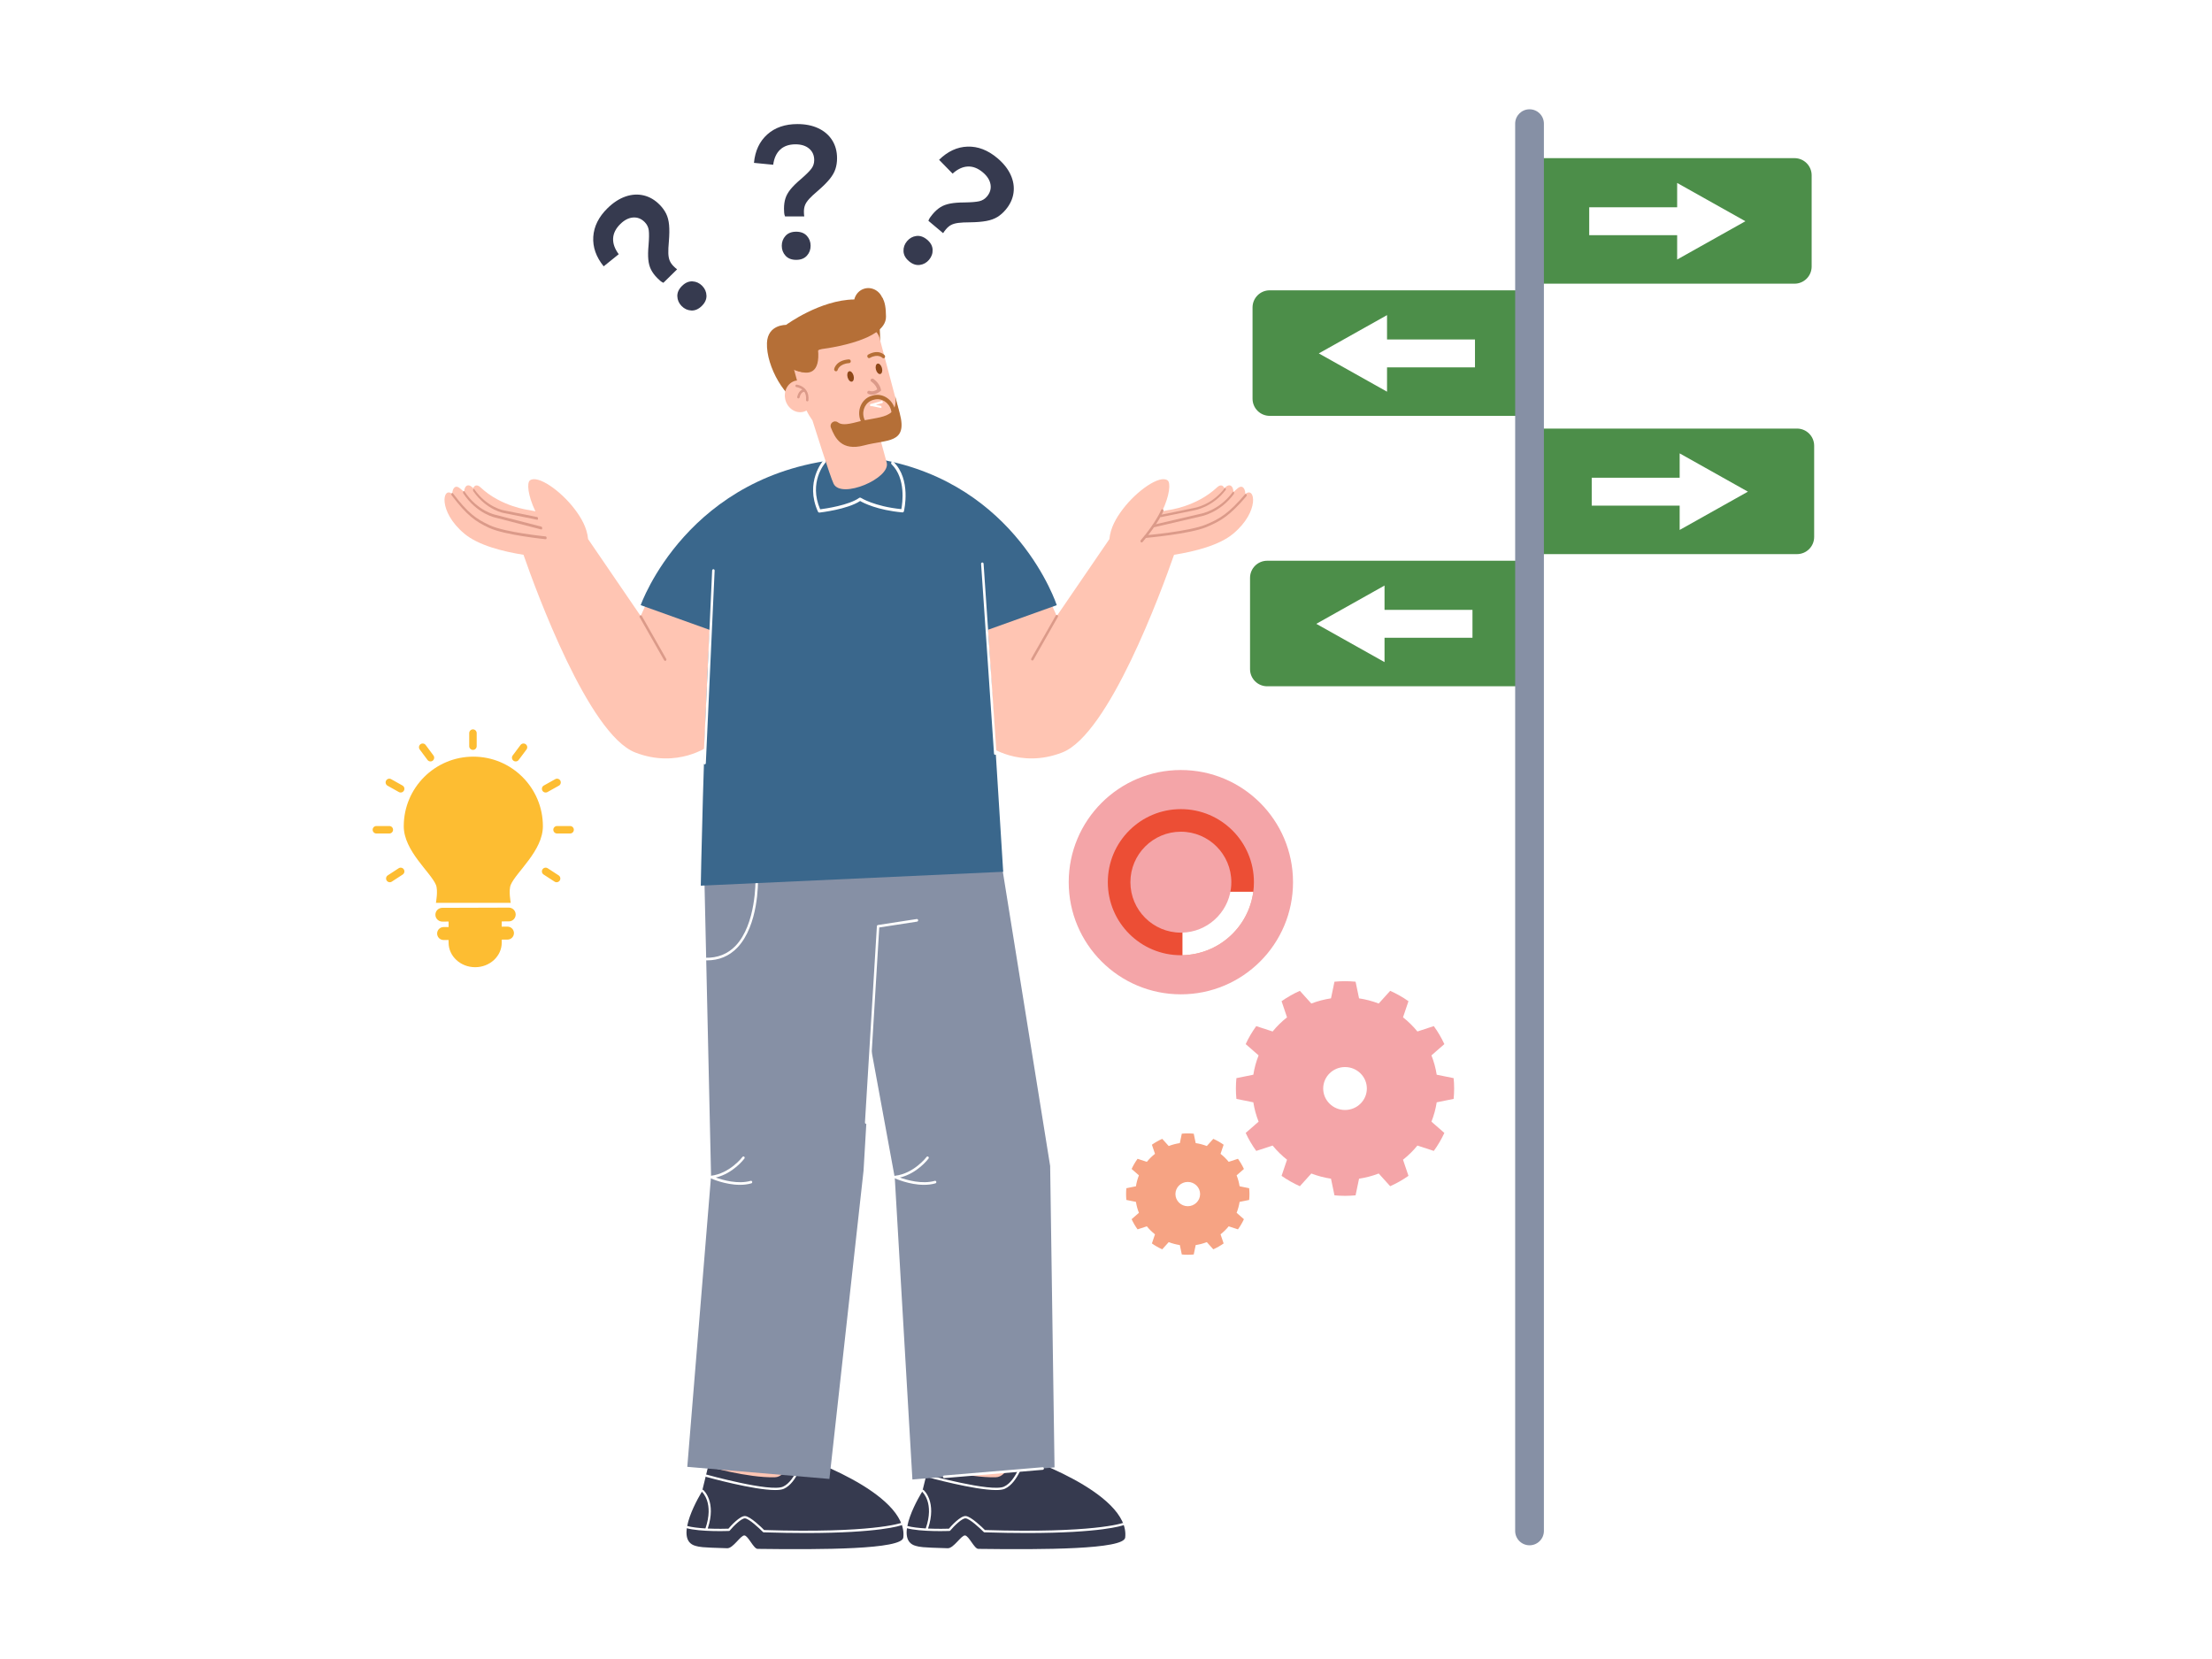 <svg xmlns="http://www.w3.org/2000/svg" xmlns:xlink="http://www.w3.org/1999/xlink" x="0px" y="0px" viewBox="0 0 4000 3000" style="enable-background:new 0 0 4000 3000;" xml:space="preserve">  <g id="background">	<rect style="fill:#FFFFFF;" width="4000" height="3000"></rect></g>  <g id="objects">	<g>		<g>			<g>				<path style="fill-rule:evenodd;clip-rule:evenodd;fill:#FFC5B3;" d="M1312.61,2523.613l-10.645,161.11     c0,0,105.04,7.886,151.462,1.37l21.72-156.731L1312.61,2523.613L1312.61,2523.613z"></path>				<path style="fill-rule:evenodd;clip-rule:evenodd;fill:#FFC5B3;" d="M1847.283,2523.613l17.192,163.918     c0,0-111.515,3.403-157.911-3.113l-21.733-155.057L1847.283,2523.613L1847.283,2523.613z"></path>				<path style="fill-rule:evenodd;clip-rule:evenodd;fill:#363A4F;" d="M1437.853,2631.069     c3.703-0.574,205.032,67.256,195.634,149.337c-2.455,21.471-145.899,21.99-263.518,20.448     c-7.286-0.097-16.915-23.81-23.845-24.287c-6.778-0.464-20.393,23.449-31.005,23.145c-49.313-1.425-49.491-2.331-56.797-4.13     c-43.743-10.777,11.18-98.529,11.18-98.529l11.035-45.177c0,0,70.986,20.606,120.391,19.534     C1424.013,2670.913,1430.203,2632.245,1437.853,2631.069L1437.853,2631.069z"></path>				<path style="fill-rule:evenodd;clip-rule:evenodd;fill:#363A4F;" d="M1837.509,2631.069     c3.736-0.574,206.662,67.256,197.192,149.337c-2.482,21.471-147.061,21.99-265.611,20.448     c-7.345-0.097-17.047-23.81-24.036-24.287c-6.831-0.464-20.558,23.449-31.249,23.145c-49.709-1.425-49.887-2.331-57.252-4.13     c-44.087-10.777,11.272-98.529,11.272-98.529l11.127-45.177c0,0,71.547,20.606,121.342,19.534     C1823.564,2670.913,1829.8,2632.245,1837.509,2631.069L1837.509,2631.069z"></path>				<path style="fill:#FFFFFF;" d="M1857.038,2772.208c134.203,0,172.373-13.425,174.18-14.097c1.035-0.374,1.574-1.558,1.209-2.642     c-0.357-1.084-1.486-1.673-2.521-1.268c-0.51,0.183-53.536,18.686-248.859,12.6c-4.291-4.299-24.975-24.536-34.593-25.276     c-9.61-0.863-26.731,18.381-30.52,22.81c-3.811,0.122-20.065,0.573-37.733-0.244c16.123-47.964-7.133-68.842-8.153-69.72     c-0.831-0.741-2.084-0.603-2.783,0.267c-0.692,0.886-0.583,2.192,0.255,2.925c0.933,0.817,22.462,20.397,6.543,66.314     c-12.269-0.71-24.808-2.07-34.054-4.605c-1.049-0.298-2.142,0.366-2.419,1.481c-0.277,1.107,0.357,2.245,1.413,2.535     c26.098,7.155,75.815,5.231,77.921,5.17c0.547-0.023,1.057-0.282,1.413-0.71c7.388-8.797,21.624-22.626,27.824-22.084     c7.388,0.565,26.097,18.007,32.684,24.673c0.357,0.359,0.823,0.573,1.319,0.588     C1808.748,2771.826,1834.27,2772.208,1857.038,2772.208z M1457.218,2772.208c133.176,0,171.033-13.432,172.825-14.097     c1.027-0.382,1.567-1.565,1.202-2.65c-0.364-1.077-1.494-1.665-2.528-1.26c-0.51,0.191-53.128,18.663-246.877,12.6     c-4.262-4.307-24.786-24.536-34.323-25.276c-9.479-0.802-26.52,18.365-30.287,22.81c-3.818,0.13-19.912,0.565-37.42-0.244     c15.992-47.956-7.082-68.834-8.087-69.72c-0.845-0.733-2.077-0.618-2.783,0.267c-0.699,0.87-0.59,2.184,0.24,2.917     c0.933,0.825,22.287,20.404,6.499,66.322c-12.167-0.71-24.604-2.07-33.769-4.605c-1.049-0.298-2.142,0.366-2.419,1.481     c-0.277,1.107,0.357,2.237,1.413,2.535c25.886,7.155,75.218,5.239,77.324,5.17c0.539-0.023,1.056-0.282,1.413-0.71     c7.315-8.812,21.5-22.52,27.584-22.084c7.315,0.565,25.872,17.999,32.407,24.673c0.357,0.359,0.831,0.573,1.326,0.588     C1409.3,2771.826,1434.639,2772.208,1457.218,2772.208z M1801.018,2694.462c6.819,0,12.349-0.687,15.941-2.283     c24.633-10.95,36.152-54.34,36.625-56.188c0.291-1.1-0.335-2.245-1.392-2.543c-1.035-0.336-2.142,0.351-2.426,1.458     c-0.117,0.428-11.497,43.291-34.352,53.454c-23.14,10.279-138.429-21.542-139.588-21.87c-1.086-0.29-2.142,0.374-2.426,1.474     c-0.277,1.107,0.35,2.245,1.406,2.543C1678.901,2671.637,1761.609,2694.462,1801.018,2694.462z M1401.65,2694.462     c6.769,0,12.255-0.687,15.825-2.283c24.444-10.95,35.868-54.348,36.341-56.188c0.284-1.107-0.335-2.245-1.392-2.543     c-1.093-0.336-2.149,0.351-2.426,1.458c-0.117,0.435-11.402,43.298-34.083,53.454c-22.914,10.256-137.322-21.542-138.473-21.87     c-1.027-0.29-2.135,0.366-2.426,1.474c-0.277,1.107,0.35,2.245,1.406,2.543C1280.48,2671.637,1362.54,2694.462,1401.65,2694.462     z"></path>				<polygon style="fill-rule:evenodd;clip-rule:evenodd;fill:#8690A5;" points="1285.826,2126.802 1272.725,1542.983      1500.845,1491.257 1497.817,1474.756 1534.313,1483.669 1599.687,1468.845 1597.902,1499.198 1809.343,1550.833      1899.019,2108.473 1906.927,2653.529 1649.926,2675.409 1618.024,2129.429 1574.711,1893.544 1561.578,2116.879      1499.848,2674.385 1242.844,2652.506     "></polygon>				<path style="fill:#FFFFFF;" d="M1707.325,2672.868c0.058,0,0.117,0,0.182-0.008l178.151-14.975     c1.231-0.099,2.149-1.229,2.047-2.528c-0.102-1.283-1.049-2.299-2.412-2.146l-178.151,14.975     c-1.231,0.099-2.149,1.229-2.047,2.528C1705.19,2671.937,1706.166,2672.868,1707.325,2672.868z"></path>				<path style="fill-rule:evenodd;clip-rule:evenodd;fill:#FFFFFF;" d="M1657.694,1661.903l-70.077,10.814     c-1.007,0.149-1.791,0.985-1.925,2.041l-21.561,354.892c-0.164,1.298,0.709,2.495,1.954,2.667     c1.239,0.172,2.38-0.751,2.544-2.049l21.345-353.11l68.384-10.557c1.238-0.188,2.097-1.4,1.91-2.698     C1660.089,1662.607,1658.932,1661.708,1657.694,1661.903L1657.694,1661.903z"></path>				<path style="fill:#FFFFFF;" d="M1337.886,2142.548c6.936,0,13.989-0.763,20.764-2.696c1.188-0.336,1.894-1.626,1.566-2.879     c-0.321-1.237-1.523-2.031-2.747-1.642c-22.892,6.514-50.133-1.298-63.124-5.971c31.387-7.4,50.92-33.165,51.802-34.348     c0.758-1.016,0.59-2.49-0.386-3.292c-0.969-0.794-2.375-0.618-3.14,0.405c-0.226,0.298-22.761,29.965-57.055,34.035     c-1.005,0.115-1.807,0.932-1.96,1.978c-0.153,1.046,0.386,2.077,1.319,2.497     C1286.238,2131.239,1311.257,2142.548,1337.886,2142.548z M1670.808,2142.548c6.943,0,13.996-0.763,20.764-2.696     c1.195-0.336,1.902-1.626,1.574-2.871c-0.321-1.245-1.567-2.039-2.74-1.649c-22.957,6.506-50.162-1.298-63.138-5.971     c31.387-7.392,50.927-33.165,51.809-34.348c0.758-1.016,0.59-2.49-0.386-3.292c-0.976-0.794-2.375-0.618-3.14,0.405     c-0.226,0.298-22.761,29.965-57.055,34.035c-1.005,0.115-1.807,0.932-1.96,1.978s0.386,2.077,1.319,2.497     C1619.167,2131.239,1644.179,2142.548,1670.808,2142.548z M1278.253,1736.677c21.894,0,40.385-7.72,55-22.978     c38.818-40.503,37.463-119.348,37.383-122.685c-0.029-1.291-1.224-2.192-2.288-2.287c-1.239,0.031-2.215,1.107-2.186,2.402     c0.015,0.798,1.377,80.189-36.072,119.257c-14.338,14.959-32.604,22.046-54.556,21.557c-0.969-0.023-2.266,0.985-2.302,2.276     c-0.036,1.298,0.94,2.375,2.171,2.413C1276.358,1736.662,1277.313,1736.677,1278.253,1736.677z"></path>				<path style="fill-rule:evenodd;clip-rule:evenodd;fill:#FFB7A4;" d="M2090.511,1005.98c0,0,123.66-37.065,145.788-55.417     c22.135-18.353,23.269-39.294,23.269-39.294l-189.275,17.657L2090.511,1005.98L2090.511,1005.98z"></path>				<path style="fill-rule:evenodd;clip-rule:evenodd;fill:#FFC5B3;" d="M1786.415,1090.048l112.03-3.871l12.512,27.837     l95.179-139.158c1.982-20.661,12.236-38.275,24.198-54.072c25.359-33.484,67.13-62.721,81.104-52.055     c5.718,4.359,3.912,26.964-9.94,55.839l11.611-2.258c0,0,50.232-5.826,87.701-41.014c5.844-5.485,10.791-4.17,13.193,1.414     c0.602-0.546,1.227-1.034,1.824-1.594c7.824-7.35,14.103-2.606,14.696,8.452c2.269-1.864,4.514-3.803,6.707-5.863     c8.104-7.605,14.515-2.221,14.707,9.676c17.585-15.074,26.626,31.328-22.115,71.873c-25.058,20.84-69.265,32.008-106.778,37.978     c-22.839,65.502-117.82,324.611-202.068,357.451c-77.002,30.019-133.673-12.049-133.673-12.049l-7.899-153.913     L1786.415,1090.048z"></path>				<path style="fill-rule:evenodd;clip-rule:evenodd;fill:#DB9A89;" d="M2098.861,930.948l61.087-12.513     c0.023-0.007,0.047-0.013,0.066-0.013c0,0,31.083-4.997,54.268-35.21c0.633-0.826,1.582-0.805,2.117,0.048     c0.535,0.846,0.455,2.205-0.178,3.037c-23.949,31.203-56.042,36.384-56.079,36.391l0.038-0.007l-61.059,12.513     c-0.831,0.184-1.558-0.615-1.628-1.789C2097.42,932.238,2098.03,931.139,2098.861,930.948L2098.861,930.948z"></path>				<path style="fill-rule:evenodd;clip-rule:evenodd;fill:#DB9A89;" d="M2072.174,967.906c0,0,78.41-6.881,108.353-19.274     c25.957-10.734,41.737-20.666,70.872-54.711c0.791-0.925,1.981-0.902,2.649,0.046c0.668,0.956,0.569,2.477-0.229,3.402     c-29.749,34.764-45.87,44.872-72.372,55.835c-30.201,12.5-109.279,19.504-109.279,19.504c-1.038,0.092-1.882-0.91-1.876-2.232     C2070.293,969.152,2071.137,967.998,2072.174,967.906L2072.174,967.906z"></path>				<path style="fill-rule:evenodd;clip-rule:evenodd;fill:#DB9A89;" d="M2086.846,948.739l84.329-19.679     c0.02-0.008,0.045-0.008,0.07-0.016c0,0,33.122-5.535,57.83-39.048c0.675-0.916,1.691-0.893,2.261,0.045     c0.57,0.947,0.485,2.453-0.195,3.37c-25.519,34.611-59.721,40.366-59.766,40.374l0.045-0.008l-84.299,19.664     c-0.88,0.212-1.661-0.682-1.735-1.976C2085.311,950.162,2085.966,948.943,2086.846,948.739L2086.846,948.739z"></path>				<path style="fill-rule:evenodd;clip-rule:evenodd;fill:#FFC5B3;" d="M817.861,893.376c0.195-11.895,6.597-17.275,14.689-9.671     c2.193,2.061,4.436,4.003,6.707,5.867c0.592-11.06,6.867-15.806,14.688-8.455c0.595,0.559,1.218,1.047,1.82,1.592     c2.4-5.583,7.344-6.897,13.184-1.412c37.445,35.188,87.633,41.014,87.633,41.014l11.602,2.257     c-13.84-28.875-15.645-51.479-9.937-55.838c13.967-10.665,55.707,18.572,81.045,52.055     c11.957,15.796,22.197,33.409,24.179,54.066l95.101,139.164l12.512-27.837l111.936,3.871l7.015,104.673l-7.901,153.913     c0,0-56.626,42.068-133.567,12.049c-84.181-32.841-179.085-291.947-201.906-357.45c-37.488-5.97-81.664-17.139-106.703-37.979     C791.261,924.714,800.288,878.318,817.861,893.376z"></path>				<path style="fill-rule:evenodd;clip-rule:evenodd;fill:#DB9A89;" d="M986.734,970.019c0,0-73.358-7.243-101.372-20.287     c-24.288-11.298-39.047-21.752-66.31-57.586c-0.741-0.974-1.85-0.95-2.475,0.048c-0.626,1.006-0.532,2.607,0.208,3.581     c27.834,36.59,42.922,47.229,67.715,58.769c28.256,13.157,102.245,20.528,102.245,20.528c0.966,0.097,1.756-0.957,1.751-2.349     C988.497,971.331,987.706,970.116,986.734,970.019L986.734,970.019z"></path>				<path style="fill-rule:evenodd;clip-rule:evenodd;fill:#DB9A89;" d="M979.052,952.354l-82.487-21.322     c-0.025-0.008-0.044-0.008-0.069-0.017c0,0-32.399-5.997-56.566-42.308c-0.661-0.992-1.655-0.968-2.213,0.049     c-0.558,1.026-0.47,2.658,0.191,3.651c24.961,37.5,58.417,43.735,58.456,43.744l-0.039-0.008l82.458,21.306     c0.862,0.23,1.621-0.739,1.694-2.141C980.555,953.896,979.914,952.575,979.052,952.354L979.052,952.354z"></path>				<path style="fill-rule:evenodd;clip-rule:evenodd;fill:#DB9A89;" d="M971.502,935.001l-59.7-11.982     c-0.023-0.007-0.046-0.014-0.064-0.013c0,0-30.317-4.529-54.024-38.225c-0.653-0.921-1.571-0.861-2.055,0.136     c-0.484,0.989-0.351,2.541,0.303,3.47c24.485,34.801,55.792,39.502,55.829,39.508l-0.037-0.007l59.677,11.983     c0.809,0.179,1.481-0.763,1.5-2.11C972.951,936.423,972.315,935.188,971.502,935.001L971.502,935.001z"></path>				<path style="fill:#DB9A89;" d="M1202.89,1195.076c0.393,0,0.787-0.103,1.144-0.328c1.064-0.664,1.413-2.104,0.78-3.219     l-44.21-77.711c-0.641-1.115-2.018-1.474-3.067-0.813c-1.064,0.664-1.414,2.104-0.78,3.219l44.21,77.711     C1201.389,1194.667,1202.132,1195.076,1202.89,1195.076z M1866.825,1194.427c0.758,0,1.501-0.405,1.923-1.142l44.239-77.711     c0.634-1.115,0.284-2.554-0.78-3.219c-1.035-0.657-2.426-0.306-3.067,0.813l-44.239,77.711c-0.634,1.115-0.284,2.554,0.78,3.219     C1866.038,1194.32,1866.432,1194.427,1866.825,1194.427z"></path>				<path style="fill-rule:evenodd;clip-rule:evenodd;fill:#DB9A89;" d="M2099.702,922.224c0,0-8.923,22.082-36.87,54.776     c-0.82,0.962-0.746,2.447,0.179,3.315c0.918,0.86,2.335,0.782,3.156-0.188c28.596-33.445,37.661-56.082,37.661-56.082     c0.478-1.197-0.052-2.573-1.194-3.073C2101.493,920.465,2100.18,921.028,2099.702,922.224L2099.702,922.224z"></path>				<path style="fill-rule:evenodd;clip-rule:evenodd;fill:#3A678C;" d="M1158.571,1094.302c0,0,84.609-241.36,371.745-265.101     l-0.588,24.889l54.941-29.987l6.385,6.529c248.418,44.21,319.902,263.67,319.902,263.67l-124.302,44.541l27.44,437.608     l-546.859,25.132c0,0,4.768-269.414,16.285-462.476L1158.571,1094.302z"></path>				<path style="fill:#FFFFFF;" d="M1274.136,1382.211c1.188,0,2.178-0.977,2.237-2.234l15.897-348.224     c0.058-1.294-0.896-2.39-2.128-2.455c-1.18,0.019-2.288,0.939-2.346,2.234l-15.897,348.224c-0.058,1.294,0.896,2.39,2.127,2.455     C1274.063,1382.211,1274.1,1382.211,1274.136,1382.211z"></path>				<path style="fill-rule:evenodd;clip-rule:evenodd;fill:#FFFFFF;" d="M1774.115,1019.469l23.352,343.124     c-0.023,1.313,0.97,2.401,2.223,2.424c1.254,0.023,2.29-1.025,2.313-2.33l-23.352-343.132c0.023-1.314-0.969-2.401-2.224-2.424     C1775.174,1017.107,1774.137,1018.155,1774.115,1019.469L1774.115,1019.469z"></path>				<path style="fill:#FFFFFF;" d="M1481.539,926.929c0.087,0,0.182-0.004,0.277-0.016c2.106-0.235,50.854-5.833,73.55-20.949     c6.135,3.559,31.103,16.498,76.413,20.628c1.413,0.129,2.47-0.783,2.798-2.126c0.561-2.337,13.42-57.609-18.724-89.175     c-1.085-1.065-2.769-0.983-3.752,0.18c-0.991,1.167-0.911,2.971,0.167,4.032c26.207,25.729,19.679,70.469,17.653,81.181     c-48.691-4.847-73.025-20.334-73.265-20.491c-0.882-0.587-2.004-0.552-2.856,0.067c-18.651,13.417-61.266,19.536-70.679,20.749     c-21.143-49.043,8.182-82.86,9.457-84.293c1.013-1.135,0.976-2.944-0.08-4.033c-1.071-1.092-2.739-1.045-3.752,0.082     c-0.343,0.384-33.922,38.872-9.595,92.558C1479.601,926.314,1480.534,926.929,1481.539,926.929z"></path>				<polygon style="fill-rule:evenodd;clip-rule:evenodd;fill:#BA6956;" points="1544.487,840.705 1507.66,809.137      1473.238,764.545 1494.288,768.171 1545.441,815.693     "></polygon>				<path style="fill-rule:evenodd;clip-rule:evenodd;fill:#B56F37;" d="M1386.903,620.31c1.234-33.848,34.507-32.778,34.507-32.778     s61.476-45.328,123.402-46.01c2.286-9.336,9.083-17.107,18.673-19.685c14.276-3.837,29.137,5.192,33.159,20.155     c3.046,11.332-1.003,22.807-9.33,29.395c4.937,19.529,4.779,45.897,3.476,70.431c-2.639,49.67-86.124,42.165-86.124,42.165     s-9.609,60.077-49.579,49.523C1420.515,724.378,1385.363,662.767,1386.903,620.31z"></path>				<path style="fill-rule:evenodd;clip-rule:evenodd;fill:#FFC5B3;" d="M1438.052,688.581c1.058-0.284,2.119-0.35,3.18-0.485     c-3.399-12.646-5.969-22.211-9.253-34.427c-1.451-5.398-1.133-11.028,0.869-15.66c1.998-4.632,5.534-7.886,9.811-9.036     c30.404-8.171,95.779-25.742,126.183-33.913c4.275-1.149,8.969-0.107,13.017,2.901c4.057,3.004,7.154,7.716,8.605,13.114     c5.484,20.406,25.156,95.475,33.909,128.043c10.59,39.401-6.726,46.53-33.413,51.693c3.994,14.443,10.2,36.981,12.51,45.842     c7.317,28.076-81.916,66.399-96.023,38.186c-5.925-11.845-36.019-107.39-38.294-114.623     c-3.987-5.516-7.585-11.446-10.707-17.857c-1.669,0.926-3.438,1.7-5.347,2.213c-13.949,3.749-28.644-5.749-32.796-21.197     C1416.149,707.915,1424.103,692.33,1438.052,688.581z"></path>				<path style="fill-rule:evenodd;clip-rule:evenodd;fill:#B56F37;" d="M1435.746,667.694c27.849,13.424,47.591,6.63,43.519-35.624     c0,0,123.552-12.757,122.898-59.529c-0.202-14.65-1.446-26.553-7.128-35.036"></path>				<path style="fill-rule:evenodd;clip-rule:evenodd;fill:#B56F37;" d="M1514.811,668.814c0,0,2.705-10.892,20.727-12.194     c1.788-0.138,3.099-1.754,2.928-3.608c-0.164-1.869-1.747-3.274-3.538-3.146c-23.7,1.718-26.462,17.384-26.462,17.384     c-0.38,1.814,0.741,3.638,2.492,4.076C1512.716,671.75,1514.442,670.625,1514.811,668.814L1514.811,668.814z"></path>				<path style="fill-rule:evenodd;clip-rule:evenodd;fill:#B56F37;" d="M1599.575,642.243c0,0-10.216-11.87-29.688-1.006     c-1.463,0.818-1.983,2.835-1.153,4.513c0.827,1.667,2.685,2.359,4.158,1.538c14.797-8.262,22.513-0.407,22.513-0.407     c1.224,1.347,3.154,1.407,4.305,0.129C1600.871,645.732,1600.8,643.59,1599.575,642.243L1599.575,642.243z"></path>				<path style="fill:#DB9A89;" d="M1441.606,717.602c1.761-7.321,4.956-10.647,7.588-12.216c0.591-0.352,1.137-0.563,1.676-0.769     c-4.856-3.922-10.505-4.544-10.505-4.544c-1.205-0.125-2.116-1.249-2.024-2.502c0.091-1.252,1.15-2.174,2.355-2.049     c0,0,11.526,1.224,17.648,10.841c2.609,4.092,4.298,9.706,3.612,17.423c-0.112,1.258-1.177,2.158-2.388,2.011     c-1.211-0.147-2.101-1.277-1.988-2.535c0.569-6.387-0.716-11.047-2.877-14.434c-0.083-0.131-0.189-0.225-0.275-0.352     c-0.016-0.002-0.026,0.014-0.042,0.013c0,0-5.956-0.324-8.514,10.316c-0.291,1.223-1.486,1.934-2.667,1.602     C1442.034,720.073,1441.313,718.814,1441.606,717.602z"></path>				<path style="fill:#DB9A89;" d="M1577.831,713.591c-5.179,0.348-8.215-1.536-8.215-1.536c-1.469-0.849-1.836-2.682-0.825-4.058     c0.997-1.394,2.999-1.837,4.463-0.973c0,0,5.222,2.505,13.099-2.859c-2.643-8.982-10.804-14.11-10.804-14.11     c-1.431-0.893-1.749-2.733-0.706-4.093c1.042-1.36,3.064-1.743,4.493-0.85c0,0,8.363,5.359,12.273,14.763     c0.81,1.947,1.37,4.081,1.676,6.371c-2.176,1.874-4.257,3.374-6.207,4.419C1583.524,712.572,1580.348,713.42,1577.831,713.591z"></path>				<path style="fill:#8E4819;" d="M1535.594,671.374c2.994-0.805,6.558,2.736,7.949,7.911c1.388,5.164,0.078,10.014-2.916,10.819     c-3.005,0.808-6.558-2.736-7.946-7.9C1531.291,677.029,1532.589,672.182,1535.594,671.374z"></path>				<path style="fill:#8E4819;" d="M1586.902,657.584c2.994-0.805,6.558,2.736,7.949,7.911c1.388,5.164,0.078,10.014-2.916,10.819     c-3.004,0.807-6.559-2.735-7.947-7.899C1582.598,663.24,1583.898,658.392,1586.902,657.584z"></path>				<path style="fill:#FFFFFF;" d="M1573.976,730.848l0.127-0.036c0.217-0.366,0.53-0.594,0.942-0.508l0.494,0.101l19.053-5.406     c0,0,0.005-0.001,0.01-0.003c0.67-0.18,1.444,0.505,1.727,1.54c0.285,1.042-0.026,2.039-0.703,2.233l-11.756,3.336l8.817,1.8     c0.732,0.147,1.368,1.119,1.424,2.167c0.048,0.845-0.295,1.479-0.812,1.618c-0.124,0.033-0.261,0.039-0.403,0.009l-16.717-3.412     l-1.169,0.331c0,0-0.005,0.001-0.009,0.003c-0.67,0.18-1.444-0.505-1.727-1.54     C1572.988,732.039,1573.3,731.042,1573.976,730.848z"></path>				<path style="fill:#B56F37;" d="M1515.012,763.646c5.813,4.285,13.461,5.197,35.498-0.725l0.01-0.002     c2.036-0.547,4.057-1.027,6.07-1.492c-0.615-1.477-1.258-2.937-1.686-4.528c-4.896-18.215,4.889-36.737,21.812-41.285     l2.171-0.583c16.05-4.313,32.707,5.553,38.573,22.111c1.999-5.137,2.638-11.683,1.406-20.391     c3.115,11.751,5.946,22.389,8.11,30.441c14.997,55.799-22.917,47.071-64.369,58.211l-0.01,0.003     c-41.461,11.143-52.948-14.47-59.987-32c-0.029-0.071-0.057-0.143-0.084-0.215     C1499.565,765.394,1508.49,758.839,1515.012,763.646z M1580.942,722.674l-2.171,0.583     c-13.005,3.495-20.527,17.732-16.764,31.732c0.461,1.716,1.079,3.344,1.818,4.884c20.392-4.043,38.44-5.486,48.142-14.567     c-0.161-1.193-0.29-2.385-0.611-3.58C1607.592,727.726,1593.946,719.178,1580.942,722.674z"></path>				<path style="fill-rule:evenodd;clip-rule:evenodd;fill:#B56F37;" d="M1464.5,606.412c-0.273,4.522,48.168,2.808,47.505,7.271     c-33.055,24.773-36.696,16.017-34.366,27.577c3.06,15.185-8.637,30.615-23.412,31.602c-11.189,0.748-31.049-7.907-35.91-17.809     c-3.972,0.2-5.56-7.716-9.946-8.031"></path>			</g>		</g>		<g>			<g>				<path style="fill-rule:evenodd;clip-rule:evenodd;fill:#4C8E49;" d="M3245.041,512.998h-461.573c-17.121,0-31-13.879-31-31     V316.983c0-17.121,13.879-31,31-31h461.573c17.121,0,31,13.879,31,31v165.015     C3276.041,499.119,3262.162,512.998,3245.041,512.998z"></path>				<polygon style="fill:#FFFFFF;" points="3156.236,400.065 3032.839,330.832 3032.839,374.85 2873.809,374.85 2873.809,425.281      3032.839,425.281 3032.839,469.298     "></polygon>			</g>			<g>				<path style="fill-rule:evenodd;clip-rule:evenodd;fill:#4C8E49;" d="M3249.573,1002.015H2788c-17.121,0-31-13.879-31-31V806     c0-17.121,13.879-31,31-31h461.573c17.121,0,31,13.879,31,31v165.015C3280.573,988.136,3266.693,1002.015,3249.573,1002.015z"></path>				<polygon style="fill:#FFFFFF;" points="3160.768,889.082 3037.37,819.849 3037.37,863.867 2878.34,863.867 2878.34,914.298      3037.37,914.298 3037.37,958.315     "></polygon>			</g>			<g>				<path style="fill-rule:evenodd;clip-rule:evenodd;fill:#4C8E49;" d="M2296,751.998h461.573c17.121,0,31-13.879,31-31V555.983     c0-17.121-13.879-31-31-31H2296c-17.121,0-31,13.879-31,31v165.015C2265,738.119,2278.879,751.998,2296,751.998z"></path>				<polygon style="fill:#FFFFFF;" points="2384.805,639.065 2508.202,569.833 2508.202,613.85 2667.232,613.85 2667.232,664.281      2508.202,664.281 2508.202,708.298     "></polygon>			</g>			<g>				<path style="fill-rule:evenodd;clip-rule:evenodd;fill:#4C8E49;" d="M2291.469,1241.015h461.573c17.121,0,31-13.879,31-31V1045     c0-17.121-13.879-31-31-31h-461.573c-17.121,0-31,13.879-31,31v165.015C2260.469,1227.136,2274.348,1241.015,2291.469,1241.015z     "></path>				<polygon style="fill:#FFFFFF;" points="2380.273,1128.082 2503.671,1058.849 2503.671,1102.867 2662.701,1102.867      2662.701,1153.298 2503.671,1153.298 2503.671,1197.315     "></polygon>			</g>			<path style="fill-rule:evenodd;clip-rule:evenodd;fill:#8690A5;" d="M2765.881,2794.38L2765.881,2794.38    c-14.351,0-25.984-11.634-25.984-25.984V223.604c0-14.351,11.633-25.984,25.984-25.984l0,0c14.351,0,25.984,11.633,25.984,25.984    v2544.793C2791.865,2782.747,2780.231,2794.38,2765.881,2794.38z"></path>		</g>		<g>			<g>				<path style="fill:#363A4F;" d="M1749.636,265.133c18.749-0.594,36.68,6.297,53.79,20.678     c11.088,9.32,19.121,19.384,24.098,30.191c4.971,10.806,6.725,21.67,5.248,32.595c-1.477,10.924-6.21,21.139-14.2,30.645     c-4.528,5.388-9.477,9.744-14.841,13.074c-5.371,3.33-11.989,5.738-19.864,7.229c-7.879,1.489-17.832,2.316-29.861,2.477     c-8.667,0.014-15.653,0.365-20.951,1.044c-5.304,0.68-9.643,1.899-13.012,3.662c-3.376,1.763-6.526,4.386-9.453,7.869     c-2.132,2.536-3.839,4.884-5.118,7.054l-26.615-22.371c0.695-2.116,1.695-4.113,3.006-5.989     c1.304-1.876,2.824-3.843,4.556-5.904c4.526-5.384,9.227-9.613,14.104-12.679c4.871-3.066,10.777-5.268,17.716-6.603     c6.931-1.334,15.538-2.008,25.825-2.018c12.322-0.186,21.254-0.922,26.799-2.212c5.541-1.286,10.178-4.149,13.908-8.586     c5.593-6.653,7.713-13.925,6.373-21.814c-1.348-7.887-5.979-15.164-13.899-21.821c-8.874-7.459-17.954-10.965-27.242-10.529     c-9.292,0.44-18.433,4.72-27.42,12.842l-24.419-24.985C1713.726,273.678,1730.884,265.732,1749.636,265.133z M1633.827,454.298     c-0.291-6.733,1.829-12.789,6.357-18.177c4.526-5.384,10.13-8.517,16.813-9.389c6.679-0.875,13.189,1.353,19.527,6.68     c6.335,5.324,9.65,11.355,9.94,18.088c0.287,6.73-1.832,12.793-6.357,18.177c-4.528,5.388-10.134,8.514-16.813,9.389     c-6.683,0.872-13.193-1.356-19.528-6.681C1637.428,467.058,1634.114,461.028,1633.827,454.298z"></path>			</g>		</g>		<g>			<g>				<g>					<g>						<path style="fill-rule:evenodd;clip-rule:evenodd;fill:#F4A5A8;" d="M2451.315,1775.227c-12.693-1.213-25.476-1.213-38.169,0       l-6.286,30.1c-12.166,1.831-24.09,4.973-35.557,9.37l-20.746-22.976c-11.609,5.191-22.679,11.477-33.055,18.77l9.858,29.159       c-9.605,7.568-18.334,16.153-26.03,25.6l-29.647-9.695c-7.415,10.205-13.806,21.092-19.084,32.51l23.361,20.404       c-4.471,11.278-7.666,23.005-9.528,34.971l-30.604,6.183c-1.233,12.484-1.233,25.056,0,37.54l30.604,6.183       c1.862,11.966,5.057,23.693,9.528,34.971l-23.361,20.404c5.279,11.418,11.67,22.306,19.084,32.51l29.647-9.695       c7.695,9.447,16.424,18.032,26.03,25.6l-9.858,29.158c10.376,7.293,21.446,13.579,33.055,18.77l20.746-22.976       c11.467,4.397,23.391,7.54,35.557,9.37l6.286,30.1c12.693,1.213,25.476,1.213,38.169,0l6.287-30.1       c12.166-1.831,24.09-4.973,35.557-9.37l20.746,22.976c11.609-5.191,22.68-11.478,33.055-18.77l-9.858-29.158       c9.605-7.568,18.334-16.154,26.03-25.601l29.647,9.696c7.415-10.205,13.806-21.093,19.084-32.51l-23.361-20.404       c4.471-11.278,7.666-23.005,9.527-34.971l30.604-6.183c1.233-12.484,1.233-25.056,0-37.54l-30.604-6.183       c-1.862-11.965-5.057-23.693-9.527-34.971l23.361-20.404c-5.278-11.418-11.67-22.306-19.084-32.51l-29.647,9.695       c-7.695-9.447-16.425-18.032-26.03-25.6l9.858-29.158c-10.376-7.292-21.446-13.578-33.055-18.77l-20.746,22.976       c-11.467-4.397-23.391-7.54-35.557-9.37L2451.315,1775.227L2451.315,1775.227z M2432.231,1929.578       c21.782,0,39.466,17.393,39.466,38.815c0,21.423-17.684,38.815-39.466,38.815s-39.466-17.392-39.466-38.815       C2392.765,1946.971,2410.449,1929.578,2432.231,1929.578z"></path>					</g>				</g>				<g>					<g>						<path style="fill-rule:evenodd;clip-rule:evenodd;fill:#F6A383;" d="M2158.653,2050.061c-7.176-0.686-14.402-0.686-21.578,0       l-3.554,17.016c-6.877,1.035-13.619,2.812-20.101,5.297l-11.728-12.989c-6.563,2.935-12.821,6.489-18.687,10.611l5.573,16.484       c-5.43,4.279-10.365,9.132-14.715,14.473l-16.76-5.481c-4.191,5.769-7.805,11.924-10.789,18.379l13.207,11.535       c-2.528,6.375-4.334,13.005-5.386,19.77l-17.301,3.495c-0.697,7.057-0.697,14.165,0,21.222l17.301,3.495       c1.052,6.764,2.859,13.394,5.386,19.77l-13.207,11.535c2.984,6.455,6.598,12.61,10.789,18.379l16.76-5.481       c4.35,5.341,9.285,10.194,14.715,14.472l-5.573,16.484c5.866,4.123,12.124,7.676,18.687,10.611l11.728-12.989       c6.482,2.486,13.224,4.262,20.101,5.297l3.554,17.016c7.175,0.686,14.402,0.686,21.578,0l3.554-17.016       c6.878-1.035,13.619-2.812,20.101-5.297l11.728,12.989c6.563-2.935,12.821-6.489,18.687-10.611l-5.573-16.484       c5.43-4.279,10.365-9.132,14.715-14.472l16.76,5.481c4.192-5.769,7.805-11.924,10.789-18.379l-13.206-11.535       c2.527-6.375,4.333-13.006,5.386-19.77l17.301-3.495c0.698-7.057,0.698-14.165,0-21.222l-17.301-3.495       c-1.052-6.764-2.859-13.394-5.386-19.77l13.206-11.535c-2.984-6.455-6.597-12.61-10.789-18.379l-16.76,5.481       c-4.35-5.341-9.285-10.194-14.715-14.473l5.573-16.484c-5.865-4.123-12.124-7.676-18.687-10.611l-11.728,12.989       c-6.483-2.486-13.223-4.262-20.101-5.297L2158.653,2050.061z M2147.864,2137.318c12.314,0,22.311,9.833,22.311,21.943       s-9.997,21.943-22.311,21.943c-12.313,0-22.311-9.833-22.311-21.943S2135.55,2137.318,2147.864,2137.318z"></path>					</g>				</g>			</g>		</g>		<g>			<circle style="fill:#F4A5A8;" cx="2135.383" cy="1595.247" r="202.807"></circle>			<g>				<path style="fill:#EC4E35;" d="M2267.485,1595.247c0,5.86-0.384,11.635-1.124,17.293     c-8.349,63.861-62.304,113.368-128.096,114.78c-0.961,0.019-1.921,0.029-2.882,0.029c-72.959,0-132.103-59.143-132.103-132.102     s59.144-132.103,132.103-132.103S2267.485,1522.288,2267.485,1595.247z"></path>				<path style="fill:#FFFFFF;" d="M2266.361,1612.541c-8.349,63.861-62.304,113.368-128.096,114.78v-114.78H2266.361z"></path>				<path style="fill:#F4A5A8;" d="M2226.641,1595.247c0,4.048-0.266,8.037-0.777,11.946c-5.768,44.116-43.041,78.316-88.49,79.292     c-0.664,0.013-1.327,0.02-1.991,0.02c-50.401,0-91.258-40.857-91.258-91.258s40.857-91.258,91.258-91.258     C2185.784,1503.989,2226.641,1544.846,2226.641,1595.247z"></path>			</g>		</g>		<g>			<path style="fill:#FDBD32;" d="M928.474,1375.566c2.987,2.233,7.222,1.623,9.455-1.361l14.153-18.907    c2.233-2.984,1.624-7.219-1.36-9.452c-2.984-2.233-7.222-1.626-9.455,1.357l-14.15,18.907    C924.883,1369.094,925.49,1373.329,928.474,1375.566z"></path>			<path style="fill:#FDBD32;" d="M855.242,1356.064c3.729,0,6.756-3.024,6.756-6.753v-23.614c0-3.728-3.027-6.752-6.756-6.752    c-3.728,0-6.753,3.024-6.753,6.752v23.614C848.49,1353.04,851.514,1356.064,855.242,1356.064z"></path>			<path style="fill:#FDBD32;" d="M981.72,1494.052c0-69.428-56.367-125.796-125.796-125.796    c-69.432,0-125.799,56.367-125.799,125.796c0,44.548,48.476,82.962,58.172,106.067c4.197,10.009,0,32.562,0,32.562h135.254    c0,0-4.2-22.554,0-32.562C933.244,1577.014,981.72,1538.6,981.72,1494.052z"></path>			<path style="fill:#FDBD32;" d="M989.986,1432.274l20.624-11.507c3.253-1.814,4.423-5.933,2.605-9.186    c-1.814-3.256-5.933-4.425-9.186-2.608l-20.624,11.504c-3.256,1.817-4.425,5.933-2.608,9.189    C982.615,1432.918,986.731,1434.088,989.986,1432.274z"></path>			<path style="fill:#FDBD32;" d="M773.062,1374.205c2.221,2.984,6.434,3.594,9.402,1.361c2.965-2.236,3.572-6.471,1.351-9.455    l-14.071-18.907c-2.224-2.984-6.437-3.59-9.402-1.357c-2.968,2.233-3.575,6.468-1.354,9.452L773.062,1374.205z"></path>			<path style="fill:#FDBD32;" d="M1030.934,1493.714h-23.614c-3.728,0-6.756,3.028-6.756,6.753c0,3.728,3.027,6.756,6.756,6.756    h23.614c3.728,0,6.753-3.028,6.753-6.756C1037.687,1496.742,1034.662,1493.714,1030.934,1493.714z"></path>			<path style="fill:#FDBD32;" d="M1010.185,1582.938l-19.814-12.848c-3.128-2.027-7.313-1.135-9.343,1.992    c-2.027,3.128-1.135,7.313,1.992,9.343l19.814,12.848c3.128,2.027,7.313,1.135,9.343-1.992    C1014.204,1589.153,1013.313,1584.968,1010.185,1582.938z"></path>			<path style="fill:#FDBD32;" d="M920.12,1666.156c6.865-0.022,12.423-5.614,12.401-12.479c-0.019-6.869-5.611-12.423-12.48-12.404    l-120.307,0.376c-6.865,0.018-12.423,5.61-12.401,12.476c0.019,6.869,5.611,12.427,12.479,12.405l11.391-0.034v9.837    l-9.092,0.062c-6.474,0.044-11.694,5.333-11.65,11.807c0.044,6.475,5.333,11.694,11.807,11.651l8.936-0.059v4.791    c0,24.515,21.528,44.417,48.044,44.417c26.513,0,48.041-19.902,48.041-44.417v-5.433l10.453-0.072    c6.474-0.04,11.694-5.333,11.651-11.807c-0.044-6.474-5.333-11.694-11.807-11.651l-10.297,0.069v-9.492L920.12,1666.156z"></path>			<path style="fill:#FDBD32;" d="M700.784,1420.767l20.508,11.507c3.237,1.814,7.331,0.644,9.139-2.609    c1.805-3.256,0.644-7.372-2.593-9.189l-20.511-11.504c-3.237-1.817-7.331-0.647-9.136,2.608    C696.387,1414.834,697.547,1418.953,700.784,1420.767z"></path>			<path style="fill:#FDBD32;" d="M720.911,1570.089l-19.704,12.848c-3.109,2.03-3.997,6.215-1.98,9.343    c2.018,3.128,6.18,4.02,9.289,1.992l19.704-12.848c3.109-2.03,3.997-6.215,1.98-9.343    C728.183,1568.954,724.023,1568.063,720.911,1570.089z"></path>			<path style="fill:#FDBD32;" d="M710.774,1500.467c0-3.725-3.012-6.753-6.718-6.753h-23.483c-3.706,0-6.715,3.028-6.715,6.753    c0,3.728,3.009,6.756,6.715,6.756h23.483C707.762,1507.223,710.774,1504.195,710.774,1500.467z"></path>		</g>		<g>			<g>				<path style="fill:#363A4F;" d="M1387.455,243.135c13.97-12.519,32.131-18.781,54.481-18.781c14.484,0,27.109,2.536,37.873,7.606     c10.758,5.073,19.092,12.262,24.99,21.575c5.898,9.312,8.847,20.178,8.847,32.596c0,7.038-0.984,13.557-2.949,19.557     c-1.969,6.005-5.486,12.107-10.555,18.315c-5.073,6.209-12.16,13.247-21.265,21.11c-6.626,5.587-11.747,10.351-15.367,14.28     c-3.623,3.934-6.16,7.659-7.605,11.176c-1.45,3.522-2.173,7.557-2.173,12.107c0,3.313,0.203,6.209,0.621,8.692h-34.768     c-0.829-2.067-1.349-4.239-1.552-6.519c-0.209-2.275-0.311-4.759-0.311-7.451c0-7.034,0.878-13.295,2.639-18.781     c1.756-5.482,4.86-10.967,9.313-16.453c4.448-5.481,10.603-11.535,18.471-18.161c9.312-8.071,15.677-14.381,19.091-18.936     c3.414-4.549,5.122-9.725,5.122-15.522c0-8.692-3.056-15.623-9.157-20.799c-6.107-5.17-14.334-7.761-24.68-7.761     c-11.592,0-20.799,3.158-27.628,9.468c-6.83,6.316-11.074,15.473-12.728,27.473l-34.769-3.414     C1365.464,272.782,1373.486,255.659,1387.455,243.135z M1420.517,462.457c-4.554-4.967-6.829-10.967-6.829-18.005     c0-7.033,2.275-13.038,6.829-18.005c4.55-4.967,10.967-7.451,19.247-7.451c8.275,0,14.693,2.483,19.247,7.451     c4.55,4.967,6.829,10.971,6.829,18.005c0,7.038-2.279,13.038-6.829,18.005c-4.554,4.967-10.972,7.451-19.247,7.451     C1431.484,469.908,1425.067,467.424,1420.517,462.457z"></path>			</g>		</g>		<g>			<g>				<path style="fill:#363A4F;" d="M1072.843,428.102c1.202-18.72,9.778-35.909,25.731-51.564     c10.338-10.145,21.125-17.178,32.359-21.099c11.232-3.914,22.214-4.621,32.948-2.105c10.732,2.515,20.448,8.205,29.145,17.068     c4.929,5.023,8.793,10.366,11.593,16.024c2.801,5.665,4.564,12.483,5.295,20.465c0.728,7.985,0.599,17.972-0.392,29.961     c-0.815,8.629-1.135,15.616-0.966,20.955c0.17,5.345,0.968,9.781,2.4,13.303c1.431,3.529,3.742,6.916,6.929,10.163     c2.32,2.365,4.494,4.289,6.531,5.769l-24.815,24.352c-2.04-0.894-3.932-2.081-5.674-3.566c-1.743-1.478-3.555-3.179-5.44-5.1     c-4.926-5.02-8.686-10.104-11.271-15.253c-2.586-5.142-4.213-11.232-4.877-18.267c-0.664-7.027-0.512-15.659,0.463-25.899     c0.994-12.283,1.116-21.244,0.363-26.888c-0.75-5.638-3.156-10.528-7.216-14.666c-6.088-6.203-13.124-9.01-21.104-8.431     c-7.98,0.587-15.666,4.501-23.051,11.747c-8.274,8.119-12.633,16.822-13.087,26.109c-0.451,9.292,2.934,18.8,10.159,28.523     l-27.207,21.916C1077.912,464.665,1071.645,446.825,1072.843,428.102z M1250.057,561.482     c-6.729-0.355-12.556-3.044-17.485-8.067c-4.926-5.02-7.509-10.899-7.737-17.634c-0.232-6.732,2.609-12.999,8.518-18.799     c5.906-5.796,12.226-8.519,18.956-8.163c6.726,0.358,12.559,3.047,17.485,8.067c4.93,5.023,7.506,10.902,7.737,17.634     c0.229,6.736-2.613,13.003-8.519,18.799C1263.103,559.118,1256.784,561.84,1250.057,561.482z"></path>			</g>		</g>	</g></g></svg>
